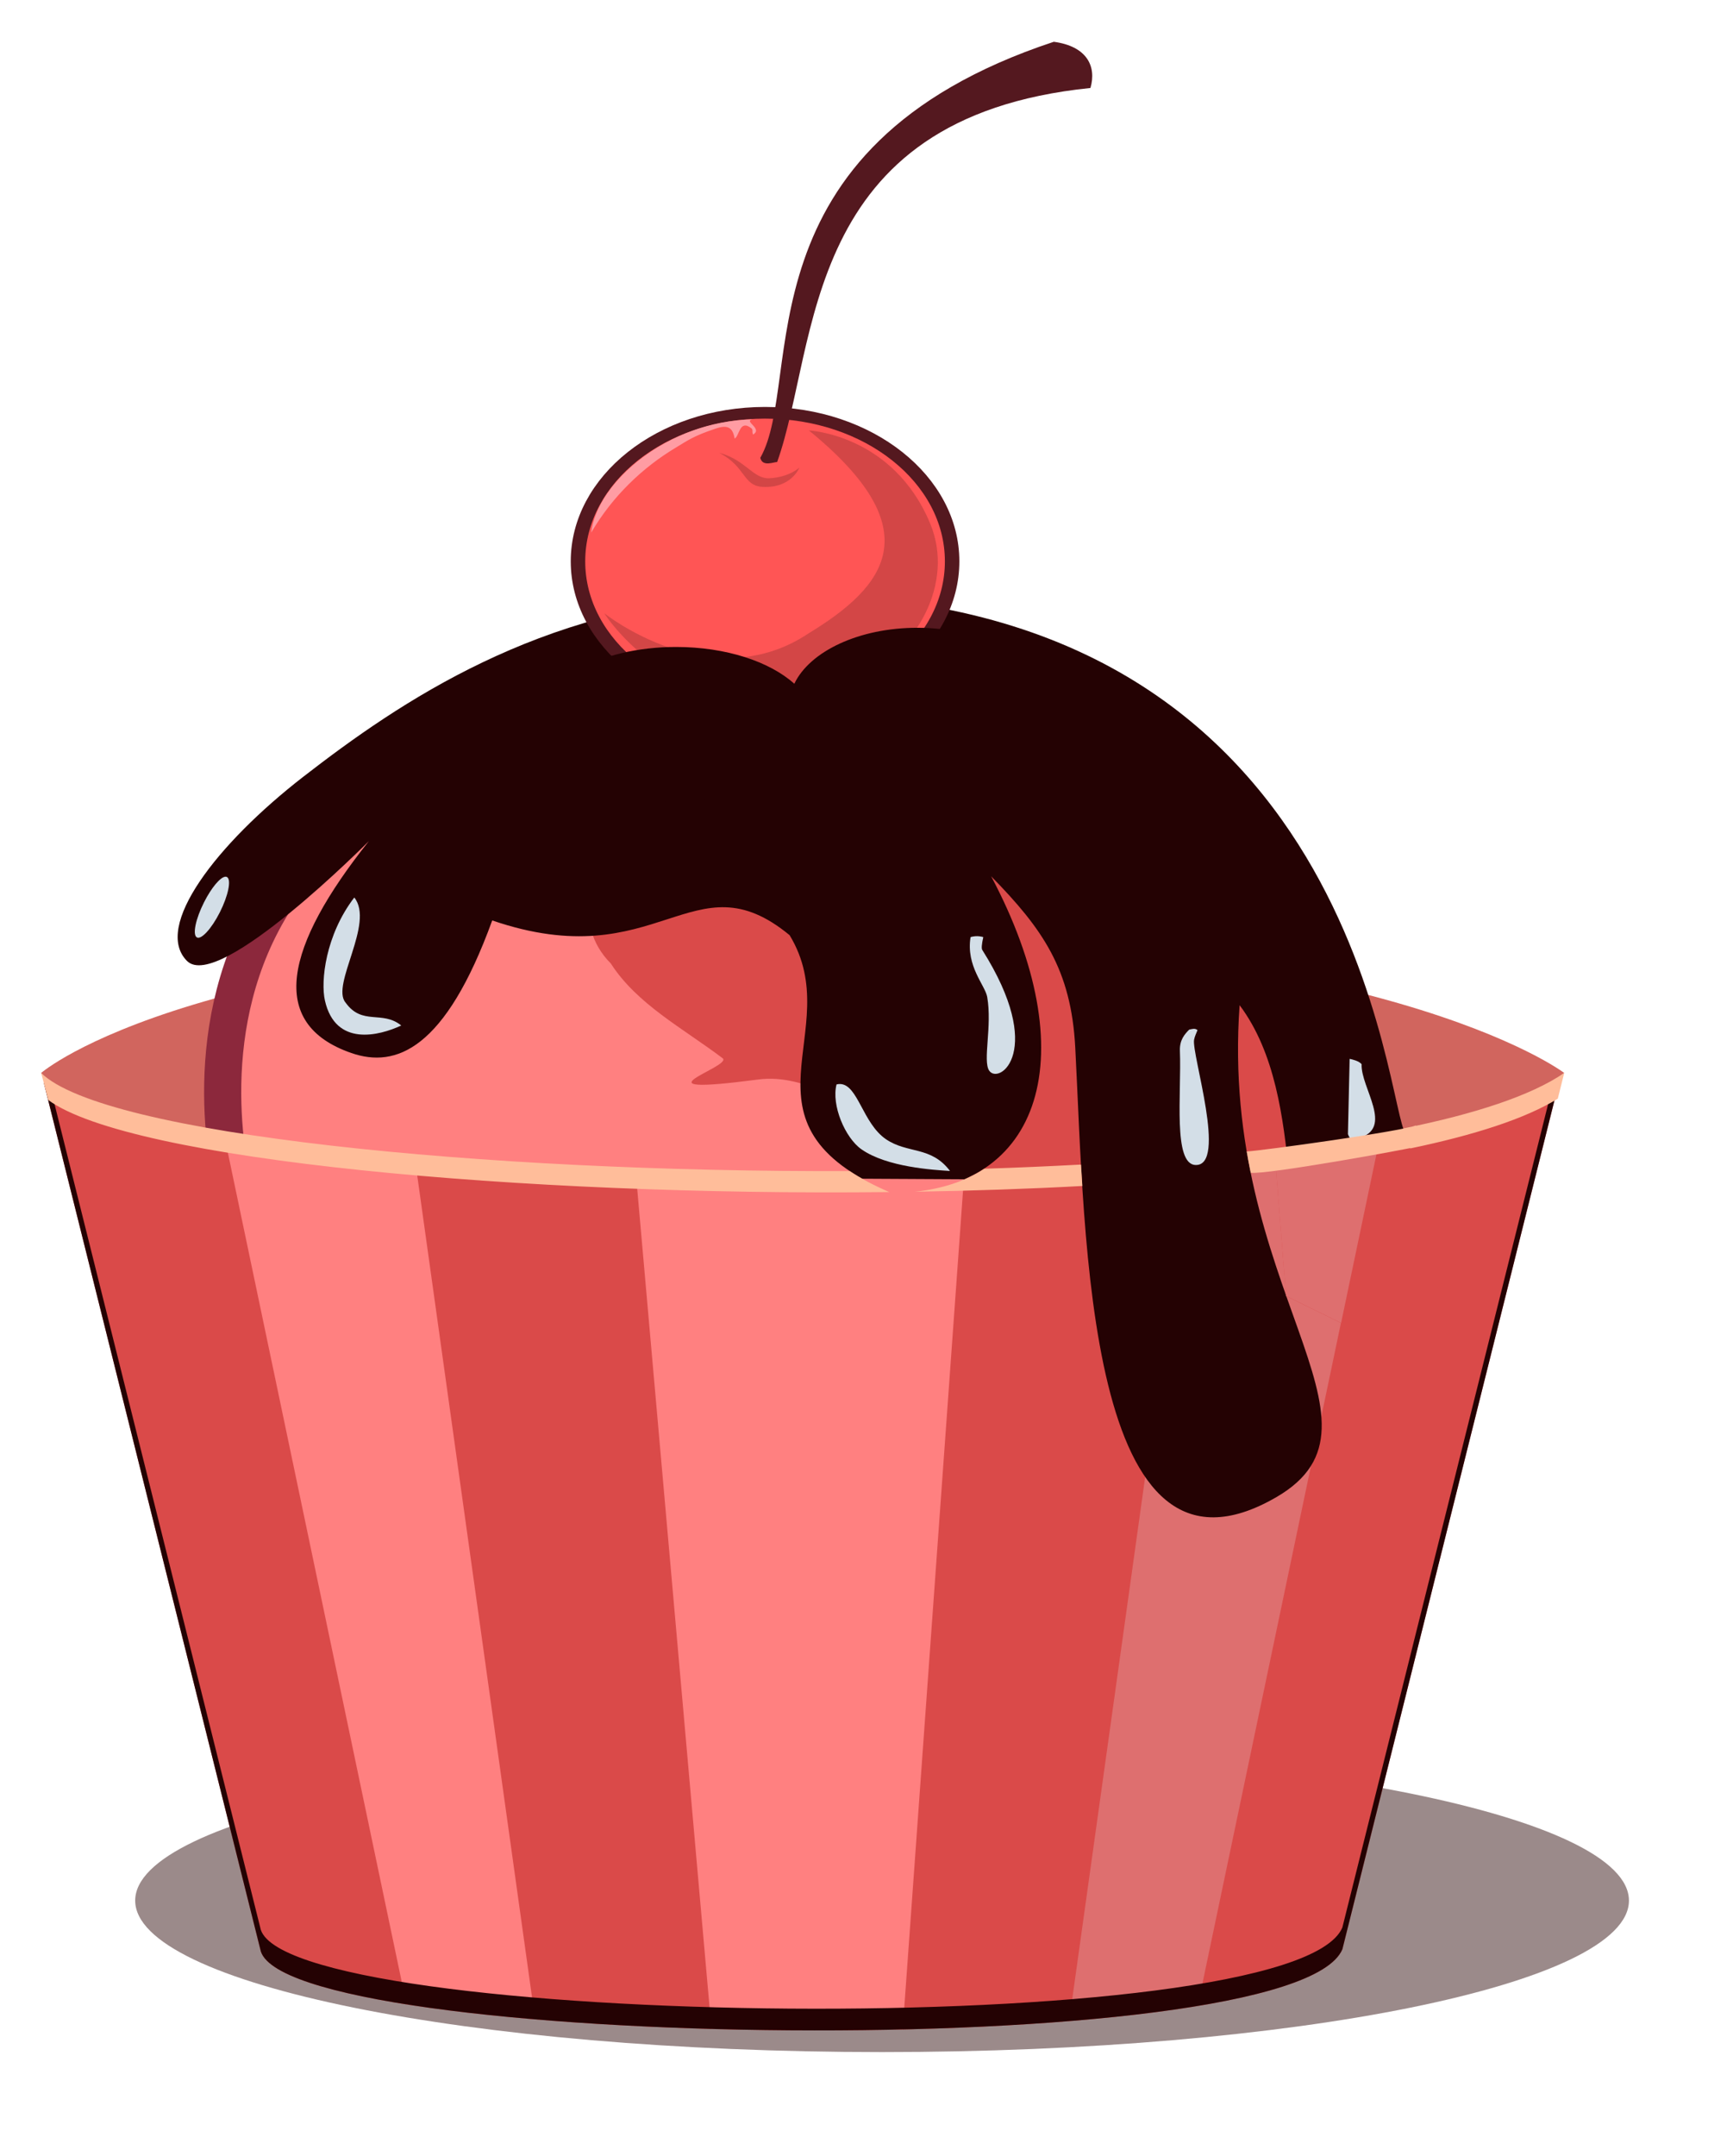 <?xml version="1.0"?>
<svg
    xmlns:rdf="http://www.w3.org/1999/02/22-rdf-syntax-ns#"
    xmlns="http://www.w3.org/2000/svg"
    xmlns:cc="http://creativecommons.org/ns#"
    xmlns:dc="http://purl.org/dc/elements/1.1/"
    xmlns:svg="http://www.w3.org/2000/svg"
    xmlns:inkscape="http://www.inkscape.org/namespaces/inkscape"
    xmlns:sodipodi="http://sodipodi.sourceforge.net/DTD/sodipodi-0.dtd"
    xmlns:ns1="http://sozi.baierouge.fr"
    xmlns:xlink="http://www.w3.org/1999/xlink"
    id="svg3135"
    viewBox="0 0 213.96 266"
    version="1.1"
  >
  <defs
      id="defs3137"
    >
    <filter
        id="filter4407"
        height="1.427"
        width="1.087"
        y="-.214"
        x="-.043"
        color-interpolation-filters="sRGB"
      >
      <feGaussianBlur
          id="feGaussianBlur4409"
          stdDeviation="2.49"
      />
    </filter
    >
  </defs
  >
  <g
      id="layer1"
      transform="translate(-234.75 -196.83)"
    >
    <g
        id="g4413"
        transform="matrix(1.336 0 0 1.336 -80.475 -153.68)"
      >
      <path
          id="path4313"
          d="m383.03 448.91c0 7.727-30.901 13.99-69.02 13.99-38.118 0-69.02-6.264-69.02-13.99 0-7.727 30.901-13.99 69.02-13.99 38.118 0 69.02 6.264 69.02 13.99z"
          fill-opacity=".679"
          transform="translate(3.45 -11.041)"
          filter="url(#filter4407)"
          fill="#6c5353"
      />
      <path
          id="path4311"
          d="m239.75 361.44s14.391-12.559 69.17-12.718c54.78-0.16 71.58 12.72 71.58 12.72l-58.065 45.693-63.118-11.347z"
          fill="#d1655e"
      />
      <path
          id="path45037"
          stroke-linejoin="round"
          d="m260 397.36c36.513 19.178 40.174 16.936 95 0 0.223-7.414 13.884-19.959 5.224-21.401 0 0 12.979-46.496-47.36-48.377-69.951-2.181-54.999 45.912-54.999 45.912-1.969-1.059-3.254 12.144 2.135 23.866z"
          stroke="#8c283c"
          stroke-linecap="round"
          stroke-width="3.431"
          fill="#ff8080"
      />
      <path
          id="path45039"
          d="m308.08 327.51c-5.115 0.009-9.735 0.303-13.905 0.843-2.376 2.996-4.733 5.997-3.849 9.812 0.614 4.386-1.65 9.437 2.071 13.173 2.419 3.752 6.621 5.95 10.324 8.739 1.023 0.773-8.949 3.573 3.294 1.969 4.477-0.586 8.491 2.685 12.801 3.871 4.537-0.125 12.51 5.01 3.969 5.72-2.469-0.679-16.811 1.098-12.514 3.009 1.722 0.279-0.165 2.535-2.196 3.389-4.922 2.07 7.385 2.646 9.865 2.417 5.761 3.561-9.214 7.146 2.53 8.589 1.758 3.89-18.188 4.724-3.963 6.841-1.289 2.467-3.061 2.972-5.401 4.819 21.279-1.625 30.146-1.009 53.891-8.343-0.587-7.414-1.787-12.996-4.776-16.399 0 0 12.979-46.496-47.36-48.377-1.639-0.051-3.233-0.075-4.78-0.072zm-14.347 50.433c-0.73 0.001-1.403 0.106-1.85 0.448 0.768 0.941 2.711 0.935 3.957 1.367 1.083 1.204-1.076 1.173-2.011 1.059-2.393 0.382-4.832 0.178-7.251 0.255-1.326 0.094-3.662 0.534-3.425 1.94 4.007 0.004 8.013-0.007 12.019 0.014 1.455-0.179 3.656 0.156 4.374-1.146-0.186-1.564 2.663-0.701 2.31-2.282-0.796-1.26-2.937-0.89-4.392-0.944-0.297-0.195-0.619-0.361-0.973-0.481-0.78-0.06-1.818-0.233-2.757-0.231zm-35.658 1.468c-0.244 0.002-0.487 0.023-0.722 0.058-3.869 0.339-1.265 4.186-3.664 5.383-2.108 0.311-7.37-1.666-6.648 1.464 1.049 2.72 4.928 2.914 7.579 3.929 1.925 1.096 0.59 2.777-0.841 3.288 2.916 1.888 5.215 2.073 7.74 2.826 3.093 0.923 10.056 2.954 13.117 2.08-0.954-1.296-7.635-0.445-8.23-2.349-3.923-0.038-4.596-3.704-6.815-5.503-1.391-1.217-2.048-3.91 0.471-4.16-0.027-1.534 0.542-2.71 1.969-3.466 0.995-2.128-1.595-3.571-3.957-3.548zm35.705 8.243c-1.67 0.06-2.884 1.607-4.321 1.854-2.406 0.413-6.578-0.538-5.98 1.387 0.891 2.866 7.88 1.81 10.987 0.246 1.042-0.525 2.44-2.047 1.522-2.706-0.833-0.598-1.554-0.804-2.208-0.78z"
          fill="#da4a49"
      />
      <path
          id="path3339"
          d="m240 362.36 20 80c1.592 9.274 95.513 10.7 100 0l20-80c-19.775 13.599-129.4 10.486-140 0z"
          fill="#da4a49"
      />
      <path
          id="path4130"
          fill="#de6f6f"
          d="m346.66 447.46 16.737-79.758-17.583 2.152-11.042 78.989z"
      />
      <g
          id="g4122"
        >
        <path
            id="path45043"
            d="m253.23 351.1c-3.151-3.148 2.716-10.793 10.757-17.022 8.933-6.921 21.82-15.679 40.229-16.65 55.847-2.943 59.535 44.478 61.472 49.318 5.389 13.463-0.359 15.662-7.232 13.945-5.048-1.261-1.324-16.671-7.955-25.509-1.881 26.178 15.18 38.573 3.423 45.416-17.643 10.27-17.692-24.087-18.611-41.505-0.381-7.223-3.017-10.958-7.774-15.816 8.678 16.326 4.882 29.25-9.221 29.25-15.217-6.493-3.972-14.871-9.402-23.809-8.937-7.36-12.088 3.909-27.482-1.361-4.339 11.931-8.903 13.669-13.018 12.244-7.793-2.697-6.129-9.852 1.618-19.568 0 0-13.883 13.984-16.805 11.065z"
            fill="#240203"
        />
        <path
            id="path45045"
            fill="#d3dee7"
            d="m256.76 343.32c-0.463 0.047-1.276 1.012-1.955 2.354-0.776 1.534-1.08 2.985-0.678 3.242 0.402 0.257 1.36-0.777 2.136-2.312 0.776-1.534 1.074-2.991 0.672-3.247-0.05-0.032-0.109-0.044-0.175-0.037zm11.927 1.919c-2.651 3.458-3.125 7.711-2.712 9.523 0.977 4.289 5.018 3.247 7.051 2.296-1.773-1.43-3.608 0.043-5.153-2.126-1.362-1.629 2.715-7.324 0.814-9.694zm57.54 3.571c-0.196 0-0.392 0.028-0.588 0.085-0.441 2.684 1.35 4.451 1.537 5.527 0.471 2.714-0.429 5.887 0.181 6.802 0.908 1.362 5.253-1.815-0.633-11.139-0.084-0.128-0.066-0.496 0.09-1.19-0.196-0.057-0.392-0.085-0.588-0.085zm20.012 8.556c-0.13 0.008-0.264 0.05-0.396 0.074-0.428 0.429-0.897 0.963-0.859 1.956 0.155 3.98-0.656 10.469 1.446 10.544 2.952 0.105-0.375-10.234-0.136-11.564 0.058-0.32 0.205-0.598 0.316-0.893-0.117-0.097-0.243-0.124-0.373-0.117zm14.43 2.774-0.158 6.951c0.123 0.264 0.131 0.603 0.949 0.383 3.384-0.912 0.212-4.672 0.316-6.845-0.264-0.304-0.844-0.436-1.107-0.489zm-47.071 2.322c-0.109-0.004-0.224 0.009-0.345 0.037-0.493 1.908 0.787 4.933 2.305 5.995 2.359 1.65 6.643 1.899 8.181 1.998-1.758-2.327-3.923-1.568-5.921-2.934-2.15-1.469-2.588-5.034-4.221-5.096z"
        />
      </g
      >
      <g
          id="g45047"
          transform="matrix(.191 0 0 .154 366.34 374.06)"
        >
        <path
            id="path45049"
            stroke-linejoin="round"
            d="m-222.02-388.72c0 49.206-40.523 89.095-90.51 89.095s-90.51-39.889-90.51-89.095 40.523-89.095 90.51-89.095 90.51 39.889 90.51 89.095z"
            stroke="#54181f"
            stroke-linecap="round"
            stroke-width="7"
            fill="#f55"
        />
        <path
            id="path45051"
            fill="#d34646"
            d="m-291.31-467.22c59.164 59.786 37.265 93.4-0.156 121.69-47.253 39.127-98.844-12.062-98.844-12.062s41.919 83.339 124.47 37.469c26.037-14.468 45.283-55.198 33.219-91.219-17.938-53.558-58.688-55.875-58.688-55.875zm-43.375 13.406c12.997 8.376 11.346 19.809 21 20.438 13.958 0.909 17.781-11.594 17.781-11.594s-4.789 5.75-14.438 6.406c-8.022 0.546-11.296-10.889-24.344-15.25z"
        />
        <path
            id="path45053"
            d="m-314.83-450.81c21.477-46.573-12.453-186.15 142-249.47 15.986 2.667 20.774 14.66 17.735 27.703-140.61 17.722-131.16 153.32-151.58 224.3-1.533-0.132-7.133 3.139-8.158-2.538z"
            fill="#54181f"
        />
        <path
            id="path45055"
            d="m-318.62-473.89c-41.131 1.221-75.136 37.546-78.033 67.941 10.438-22.17 25.176-39.187 40.624-50.737 6.397-4.783 8.92-7.191 19.302-11.514 6.066-2.68 8.561-0.874 9.477 5.837 2.339-1.345 2.296-11.767 8.097-6.164 0.969 0.936 0.16 1.85 0.825 3.761 4.915-3.591-4.842-7.987-0.292-9.124z"
            fill="#ff9ca3"
        />
      </g
      >
      <path
          id="path45057"
          d="m320.72 320.33c-5.4 0-9.951 2.185-11.369 5.171-2.26-2.039-6.307-3.399-10.927-3.399-7.087 0-12.831 3.2-12.831 7.145s5.744 7.14 12.831 7.14c5.811 0 10.721-2.149 12.3-5.099 2.097 1.999 5.787 3.327 9.996 3.327 6.533 0 11.834-3.195 11.834-7.14 0-3.945-5.301-7.145-11.834-7.145z"
          fill="#240203"
      />
      <path
          id="path4126"
          d="m353.79 369.28c4.712-0.432 9.21-1.294 13.646-2.279l4.152 10.846-7.24 8.884-9.559-4.693z"
          fill="#da4a49"
      />
      <path
          id="path4128"
          d="m273.51 447.46-16.737-79.758 17.583 2.152 11.042 78.989z"
          fill="#ff8080"
      />
      <path
          id="path4132"
          fill="#de6f6f"
          d="m363.38 367.84c-3.127 0.615-6.31 1.136-9.594 1.438l1 12.75 5.094 2.5 3.5-16.688z"
      />
      <path
          id="path4137"
          d="m294.74 371.1 30.278 0.162-5.652 78.509-17.67-0.047z"
          fill="#ff8080"
      />
      <path
          id="path4139"
          d="m240 362.36 20 80c1.592 9.274 95.513 10.7 100 0l20-80c-0.184 0.127-0.394 0.251-0.594 0.375l-19.41 77.62c-4.487 10.7-98.408 9.274-100 0l-19.375-77.5c-0.235-0.173-0.446-0.323-0.625-0.5z"
          fill="#240203"
      />
      <path
          id="path4143"
          d="m239.75 361.44 0.656 2.5c7.594 5.567 43.68 8.886 77.719 8.5-1.459-0.634-2.656-1.269-3.656-1.938-33.993 0.127-68.951-3.386-74.719-9.062zm140.75 0c-3.052 2.088-8.253 3.791-14.875 5.125 0.017 0.048 0.046 0.146 0.062 0.188 0.234 0.585 0.401 1.113 0.594 1.656 5.895-1.228 10.635-2.749 13.625-4.594zm-13.719 4.844c-0.934 0.492-14.324 2.355-15.625 2.406 0.113 0.665 0.244 1.327 0.375 1.969 1.498 0.186 14.457-2.167 15.469-2.438-0.067-0.632-0.139-1.285-0.219-1.938zm-31.094 3.625c-2.872 0.155-5.814 0.282-8.781 0.375-1.724 1.139-3.873 1.86-6.406 2.125 5.261-0.087 10.455-0.257 15.469-0.531-0.042-0.66-0.088-1.317-0.125-1.969-0.053 0.003-0.104-0.003-0.156 0z"
          fill="#ffbd9a"
      />
    </g
    >
  </g
  >
</svg
>
